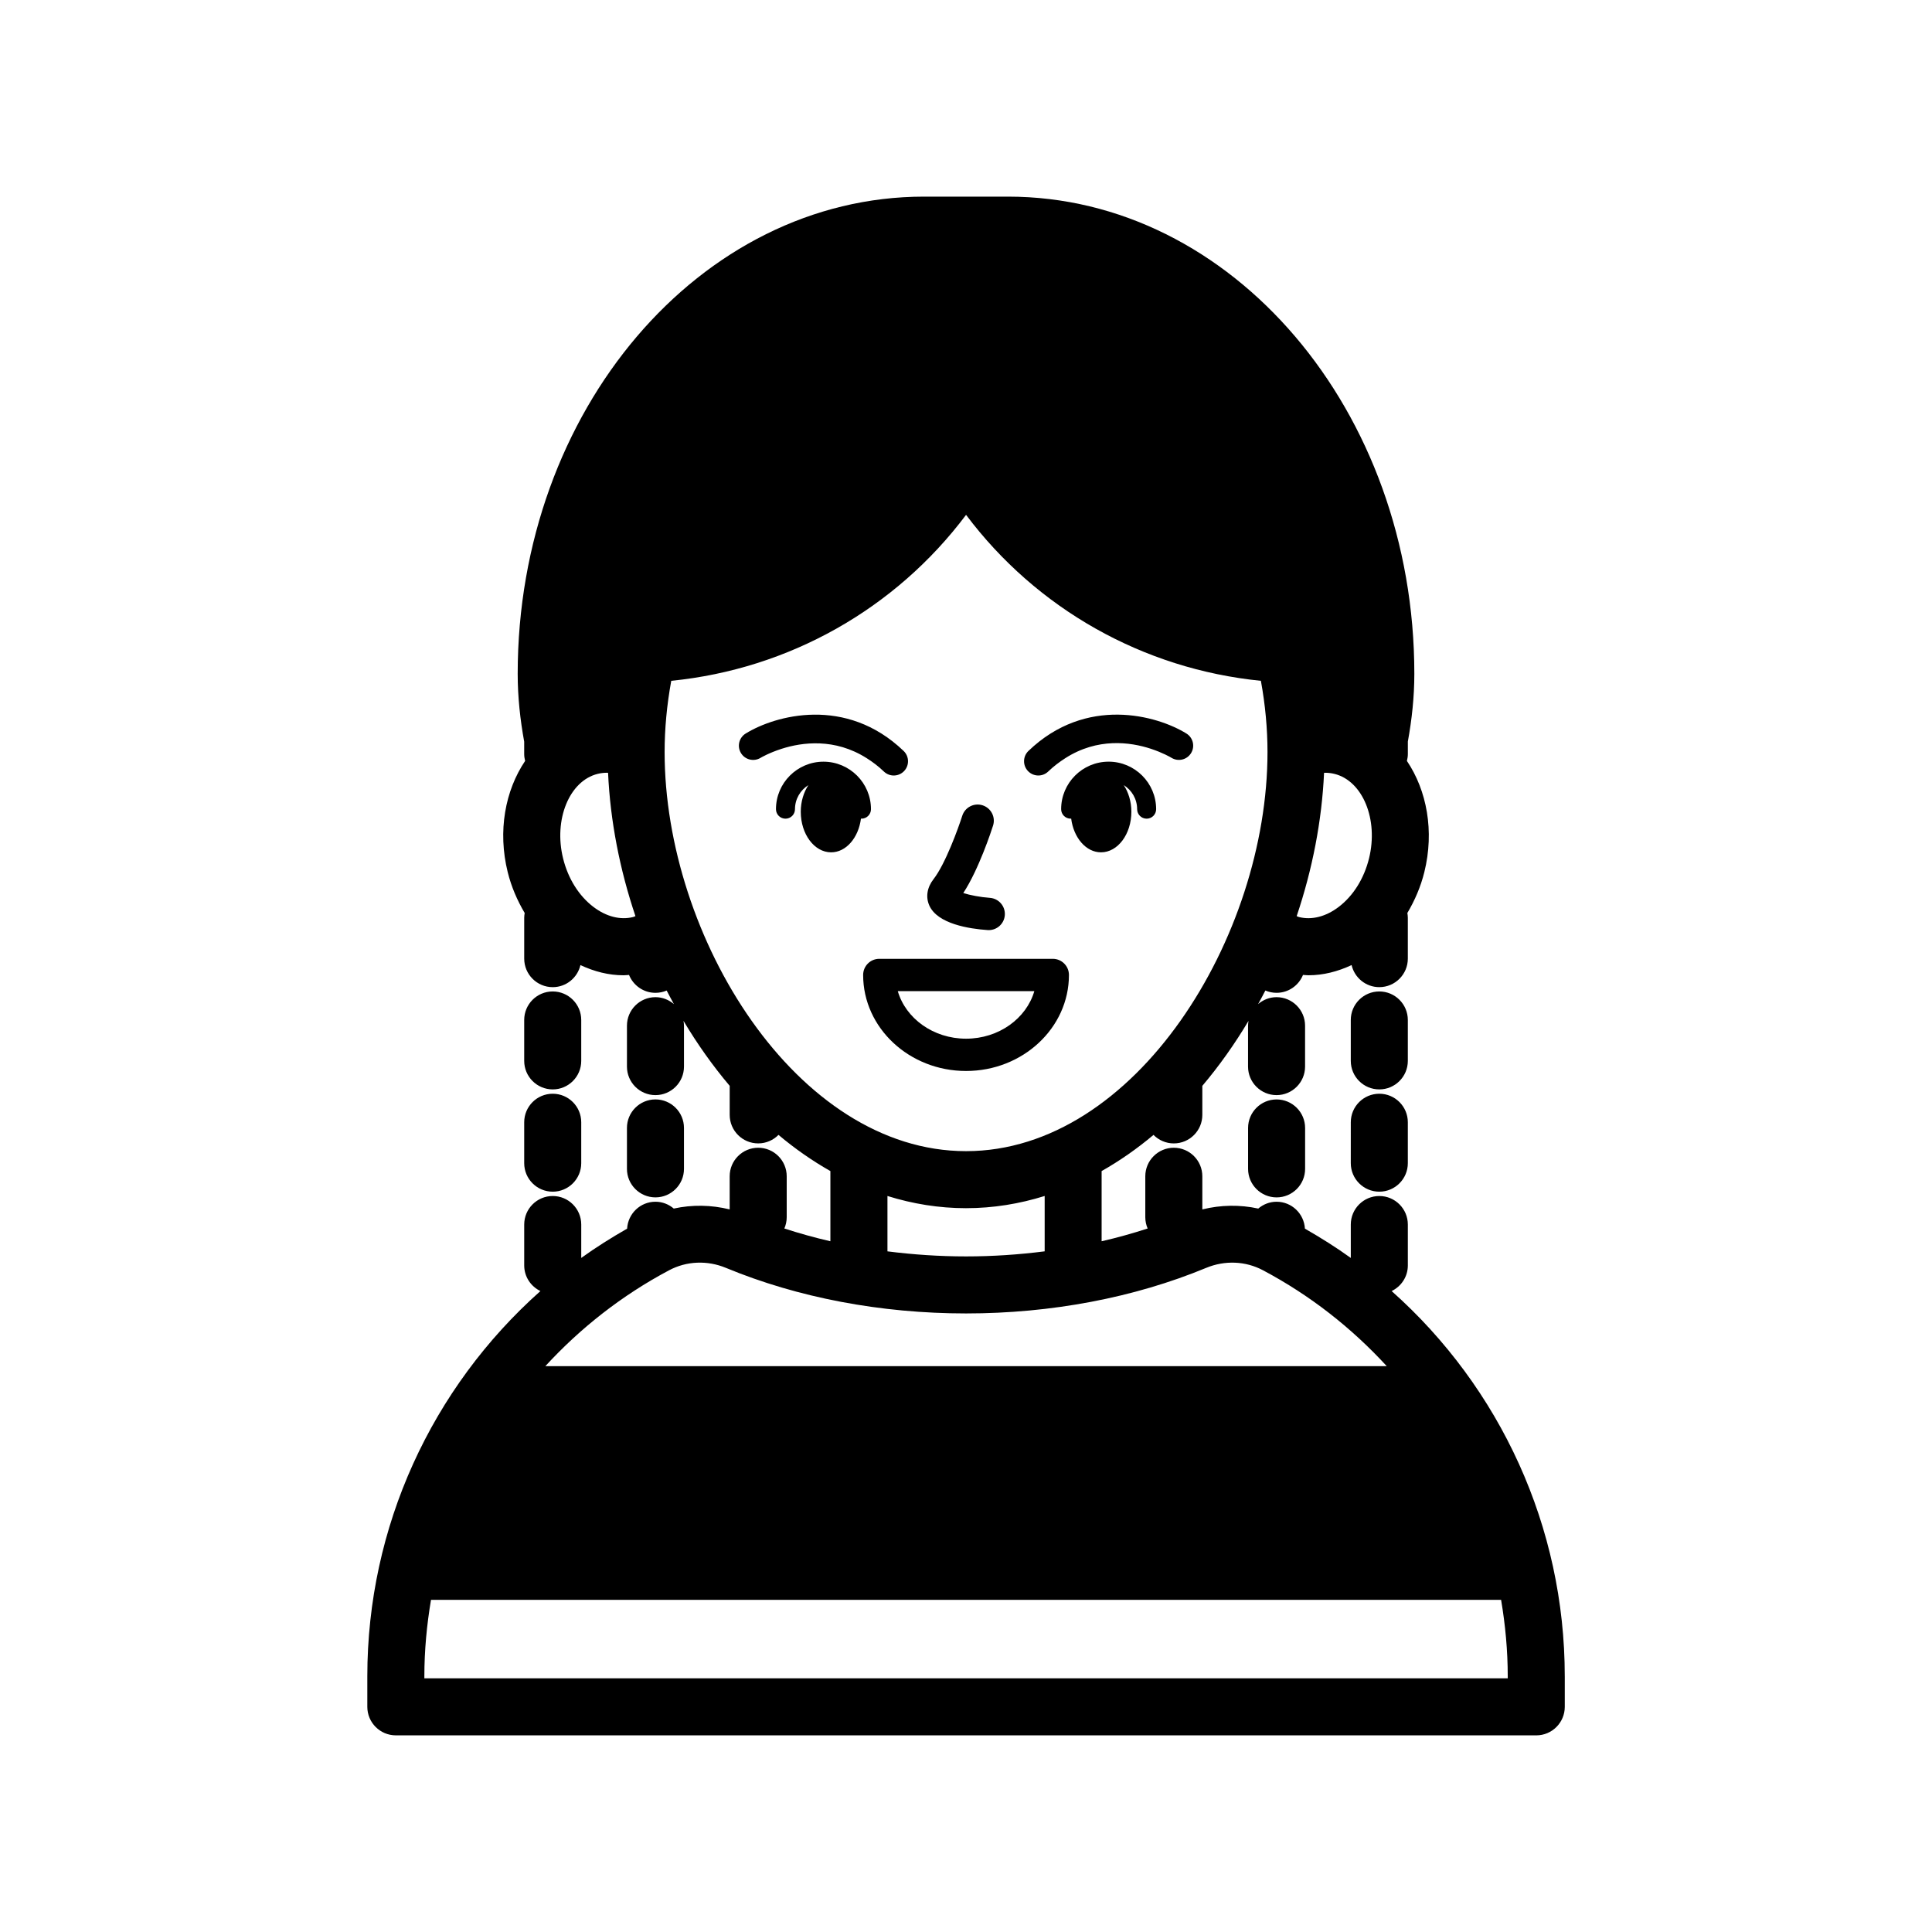 <?xml version="1.0" encoding="UTF-8"?>
<!-- Uploaded to: ICON Repo, www.iconrepo.com, Generator: ICON Repo Mixer Tools -->
<svg fill="#000000" width="800px" height="800px" version="1.1" viewBox="144 144 512 512" xmlns="http://www.w3.org/2000/svg">
 <path d="m517.09 441.41v10.84c0 4.172-3.387 7.559-7.559 7.559s-7.559-3.387-7.559-7.559l0.004-10.84c0-4.172 3.383-7.559 7.559-7.559 4.172 0 7.555 3.387 7.555 7.559zm0-27.105c0-4.172-3.387-7.559-7.559-7.559s-7.559 3.387-7.559 7.559v10.84c0 4.172 3.383 7.559 7.559 7.559 4.172 0 7.559-3.387 7.559-7.559zm-34.781 21.059c-4.172 0-7.555 3.387-7.555 7.559v10.84c0 4.172 3.383 7.555 7.555 7.559 4.172 0 7.559-3.387 7.559-7.559v-10.84c-0.004-4.172-3.387-7.559-7.559-7.559zm-199.39 16.887c0 4.172 3.383 7.555 7.555 7.559 4.176 0 7.559-3.387 7.559-7.559v-10.84c0-4.172-3.383-7.559-7.559-7.559-4.176 0-7.555 3.387-7.555 7.559zm7.555-19.547c4.176 0 7.559-3.387 7.559-7.559v-10.84c0-4.172-3.383-7.559-7.559-7.559-4.176 0-7.555 3.387-7.555 7.559v10.84c0 4.172 3.383 7.555 7.555 7.559zm27.227 28.613c4.176 0 7.559-3.387 7.559-7.559v-10.84c0-4.172-3.383-7.559-7.559-7.559-4.176 0-7.555 3.387-7.555 7.559v10.84c0 4.172 3.383 7.559 7.555 7.559zm240.98 126.92v8.094c0 4.172-3.387 7.559-7.559 7.559l-302.22-0.004c-4.176 0-7.559-3.387-7.559-7.559v-8.094c0-39.59 17.055-76.445 45.871-102.09-2.531-1.223-4.293-3.789-4.293-6.789v-10.84c0-4.172 3.383-7.555 7.555-7.559 4.176 0 7.559 3.387 7.559 7.559v8.852c3.871-2.797 7.957-5.352 12.156-7.762 0.223-3.973 3.484-7.133 7.512-7.133 1.859 0 3.535 0.695 4.852 1.809 4.859-1.059 9.91-0.988 14.816 0.227v-8.785c0-4.172 3.383-7.555 7.555-7.559 4.176 0 7.559 3.387 7.559 7.559v10.84c0 1.066-0.227 2.078-0.625 3 3.965 1.289 8.031 2.426 12.199 3.383v-18.602c-4.805-2.723-9.406-5.93-13.75-9.59-1.371 1.391-3.273 2.258-5.379 2.258-4.176 0-7.555-3.387-7.555-7.559v-7.695c-4.488-5.305-8.586-11.082-12.242-17.219 0.07 0.418 0.129 0.84 0.129 1.281v10.84c0 4.172-3.383 7.559-7.559 7.559s-7.555-3.387-7.555-7.559v-10.84c0-4.172 3.383-7.555 7.555-7.559 1.875 0 3.57 0.707 4.891 1.84-0.652-1.191-1.305-2.387-1.922-3.598-0.91 0.391-1.914 0.609-2.969 0.609-3.176 0-5.887-1.969-7.004-4.742-0.492 0.027-0.98 0.09-1.473 0.09-3.879 0-7.727-0.973-11.406-2.699-0.777 3.348-3.762 5.848-7.344 5.848-4.176 0-7.555-3.387-7.555-7.559v-10.844c0-0.426 0.059-0.84 0.125-1.25-1.961-3.316-3.535-6.934-4.5-10.836-2.691-10.875-0.668-21.625 4.617-29.465-0.145-0.586-0.246-1.188-0.246-1.816v-3.281c-1.062-5.856-1.723-11.844-1.723-17.988 0-69.73 48.309-126.46 107.69-126.46h22.25c59.379 0 107.68 56.73 107.68 126.46 0 6.133-0.656 12.113-1.719 17.957v3.312c0 0.629-0.102 1.23-0.246 1.816 5.281 7.84 7.309 18.59 4.617 29.461-0.965 3.902-2.539 7.523-4.5 10.84 0.066 0.406 0.125 0.82 0.125 1.246v10.844c0 4.172-3.387 7.559-7.559 7.559-3.582 0-6.566-2.5-7.344-5.848-3.684 1.727-7.531 2.699-11.406 2.699-0.492 0-0.984-0.062-1.473-0.09-1.117 2.777-3.828 4.742-7.004 4.742-1.055 0-2.055-0.219-2.969-0.609-0.621 1.215-1.273 2.41-1.926 3.602 1.32-1.133 3.016-1.84 4.891-1.84 4.172 0 7.559 3.387 7.559 7.559v10.84c0 4.172-3.387 7.559-7.559 7.559-4.172 0-7.555-3.387-7.555-7.559v-10.84c0-0.438 0.059-0.863 0.129-1.281-3.656 6.137-7.754 11.918-12.242 17.223v7.695c0 4.172-3.383 7.559-7.559 7.559-2.109 0-4.008-0.867-5.379-2.258-4.344 3.66-8.945 6.867-13.75 9.59v18.598c4.168-0.957 8.234-2.094 12.199-3.383-0.398-0.922-0.625-1.934-0.625-3v-10.84c0-4.172 3.383-7.555 7.555-7.559 4.176 0 7.559 3.387 7.559 7.559v8.785c4.906-1.219 9.957-1.285 14.82-0.227 1.316-1.113 2.996-1.809 4.852-1.809 4.027 0 7.289 3.164 7.516 7.133 4.199 2.41 8.285 4.965 12.156 7.762v-8.852c0-4.172 3.383-7.559 7.559-7.559 4.172 0 7.559 3.387 7.559 7.559v10.84c0 3-1.762 5.566-4.293 6.789 28.824 25.648 45.879 62.504 45.879 102.09zm-71.051-201.45c0.211 0.066 0.406 0.188 0.621 0.242 3.387 0.848 7.129-0.109 10.504-2.676 3.863-2.938 6.723-7.504 8.051-12.863 2.543-10.285-1.648-20.543-9.16-22.402-0.809-0.199-1.633-0.297-2.469-0.297-0.098 0-0.195 0.023-0.289 0.027-0.574 12.691-3.094 25.602-7.258 37.969zm-175.23 0c-4.164-12.371-6.684-25.277-7.254-37.973-0.098-0.004-0.195-0.027-0.293-0.027-0.832 0-1.66 0.098-2.469 0.297-7.512 1.859-11.703 12.117-9.16 22.402 1.324 5.359 4.184 9.926 8.051 12.863 3.375 2.566 7.109 3.523 10.504 2.676 0.215-0.047 0.406-0.168 0.621-0.238zm87.617 62.281c44.988 0 79.883-56.852 79.883-105.75 0-6.18-0.586-12.516-1.75-18.895-31.203-3.106-59.449-19.082-78.133-43.98-18.688 24.898-46.926 40.871-78.129 43.98-1.18 6.484-1.758 12.762-1.758 18.895 0 48.902 34.898 105.75 79.887 105.75zm0 15.113c-7.211 0-14.168-1.152-20.832-3.231v14.672c6.816 0.863 13.785 1.34 20.832 1.34s14.012-0.477 20.832-1.344v-14.672c-6.664 2.082-13.625 3.234-20.832 3.234zm-111.5 41.871h222.99c-9.266-10.098-20.27-18.77-32.816-25.426-4.606-2.445-10.098-2.676-15.047-0.625-19.059 7.898-41.066 12.074-63.629 12.074-22.566 0-44.57-4.176-63.633-12.074-4.949-2.055-10.434-1.82-15.047 0.625-12.551 6.66-23.551 15.332-32.82 25.426zm255.05 82.188c0-6.867-0.641-13.629-1.758-20.258h-283.59c-1.117 6.629-1.758 13.391-1.758 20.258v0.535h287.11zm-168.75-229.8c0-6.941-5.644-12.586-12.586-12.586s-12.59 5.644-12.59 12.586c0 1.391 1.125 2.519 2.519 2.519 1.391 0 2.519-1.125 2.519-2.519 0-2.691 1.426-5.043 3.555-6.379-1.242 1.895-2.023 4.348-2.023 7.062 0 5.938 3.602 10.754 8.043 10.754 3.981 0 7.262-3.875 7.91-8.949 0.047 0.004 0.09 0.027 0.137 0.027 1.391 0.004 2.516-1.125 2.516-2.516zm62.984-12.59c-6.941 0-12.586 5.644-12.586 12.586 0 1.391 1.125 2.519 2.519 2.519 0.047 0 0.09-0.023 0.137-0.027 0.645 5.074 3.93 8.949 7.91 8.949 4.441 0 8.043-4.816 8.043-10.754 0-2.719-0.777-5.172-2.023-7.062 2.125 1.336 3.551 3.688 3.551 6.379 0 1.391 1.125 2.519 2.519 2.519 1.391 0 2.519-1.125 2.519-2.519-0.004-6.941-5.648-12.59-12.59-12.59zm-64.082-0.902c1.52 0.969 3.035 2.09 4.519 3.516 0.734 0.703 1.676 1.055 2.617 1.055 0.992 0 1.984-0.391 2.727-1.16 1.445-1.504 1.398-3.898-0.109-5.344-15.285-14.68-34.07-9.438-41.867-4.617-1.773 1.098-2.324 3.426-1.227 5.199 1.098 1.773 3.426 2.32 5.199 1.227 0.059-0.039 2.199-1.305 5.543-2.379 5.438-1.746 14.102-2.914 22.598 2.504zm45.449 4.57c0.941 0 1.883-0.348 2.617-1.055 1.484-1.426 2.988-2.543 4.5-3.516 8.578-5.512 17.273-4.297 22.695-2.516 3.148 1.035 5.207 2.234 5.469 2.391 1.77 1.094 4.098 0.547 5.191-1.23 1.102-1.777 0.547-4.102-1.227-5.199-7.789-4.82-26.578-10.062-41.867 4.617-1.504 1.445-1.551 3.836-0.109 5.344 0.746 0.773 1.738 1.164 2.731 1.164zm-13.445 40.961c0.102 0.012 0.199 0.012 0.301 0.012 2.231 0 4.106-1.723 4.266-3.981 0.164-2.356-1.613-4.402-3.969-4.57-2.481-0.176-5.289-0.707-7.039-1.277 4.129-6.289 7.488-16.613 7.887-17.867 0.723-2.254-0.523-4.66-2.777-5.383-2.258-0.723-4.668 0.527-5.383 2.781-1.055 3.309-4.477 12.773-7.617 16.797-1.711 2.191-2.117 4.734-1.113 6.981 2.172 4.887 10.609 6.176 15.445 6.508zm-5.707 37.344c-15.039 0-27.273-11.414-27.273-25.445 0-2.367 1.918-4.281 4.281-4.281h45.977c2.363 0 4.281 1.914 4.281 4.281 0.004 14.031-12.23 25.445-27.266 25.445zm0-8.559c8.676 0 15.988-5.363 18.094-12.605h-36.188c2.102 7.242 9.414 12.605 18.094 12.605z"/>
</svg>